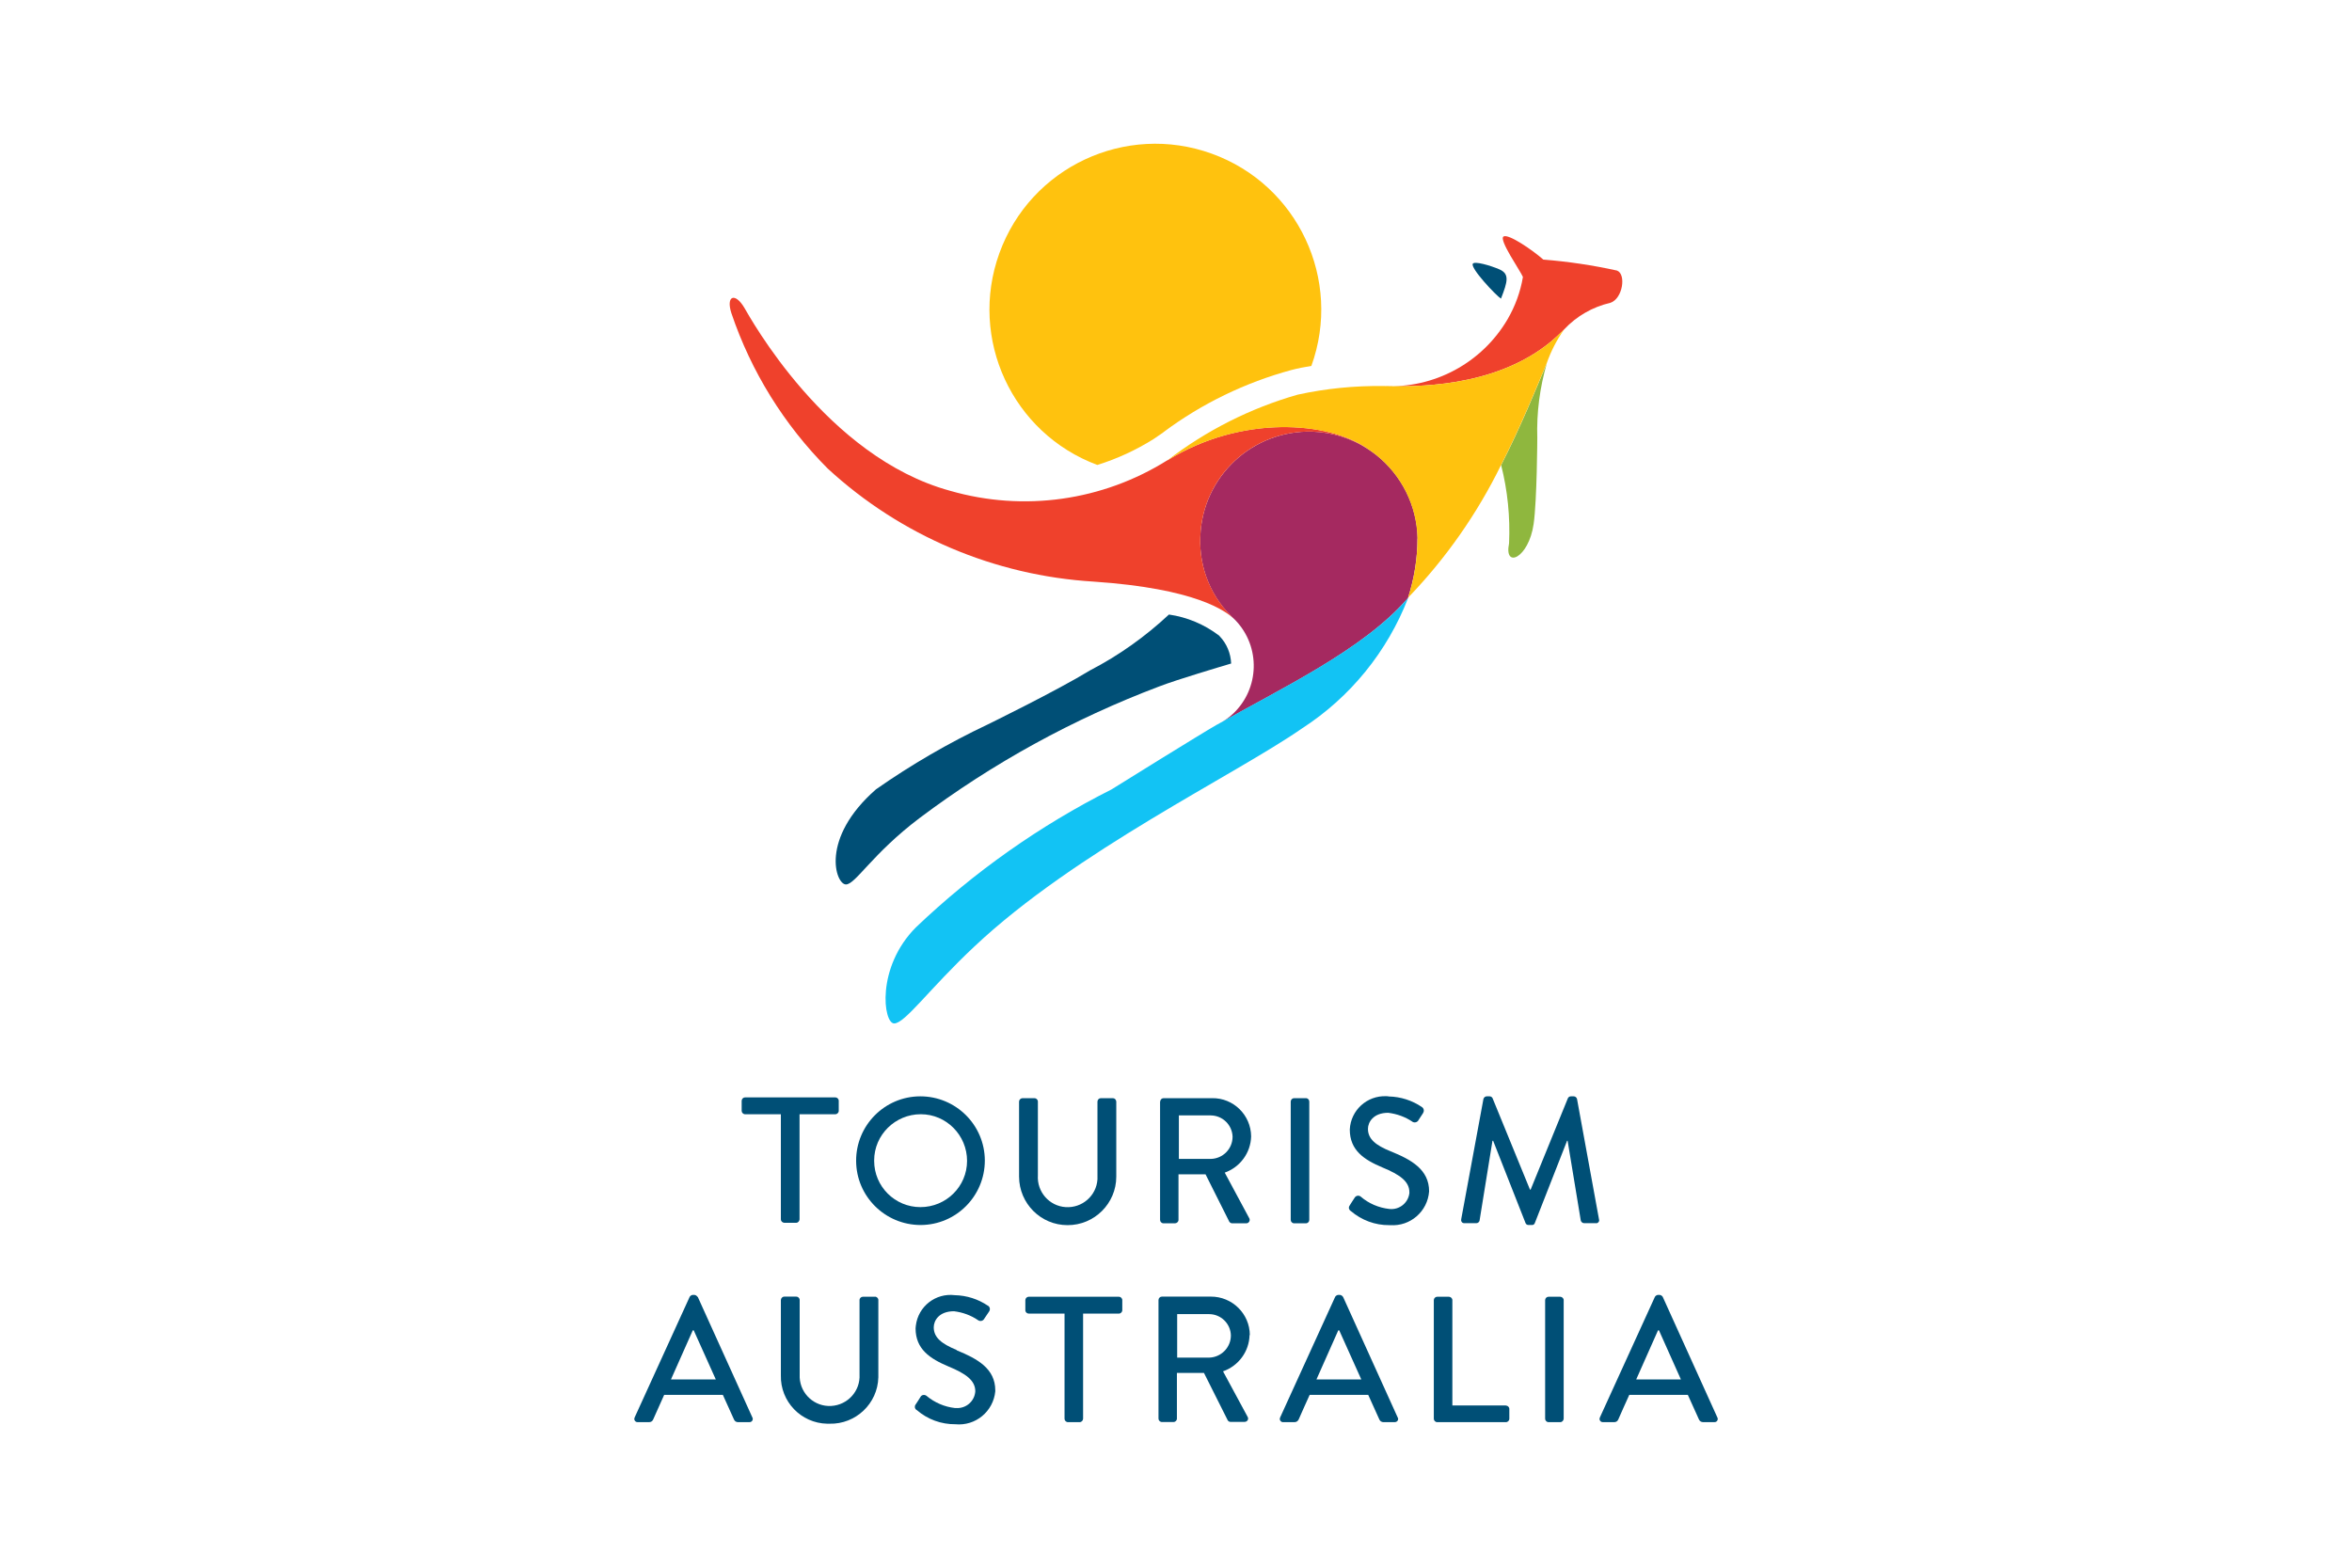 <?xml version="1.0" encoding="UTF-8"?> <svg xmlns="http://www.w3.org/2000/svg" id="Colour" viewBox="0 0 180 120"><defs><style>.cls-1{fill:#004f76;}.cls-2{fill:#ffc20e;}.cls-3{fill:#ef412c;}.cls-4{fill:#8fb73e;}.cls-5{fill:#12c3f4;}.cls-6{fill:#a52960;}</style></defs><path class="cls-1" d="M53.38,99.27c-.05-.08-.14-.14-.23-.15h-.14c-.1,.01-.18,.07-.23,.15l-4.21,9.23c-.06,.12-.02,.26,.1,.33,.04,.02,.09,.03,.14,.03h.87c.14,0,.26-.08,.31-.21,.28-.63,.56-1.25,.84-1.88h4.49l.85,1.88c.05,.13,.17,.21,.31,.21h.87c.13,.01,.25-.09,.26-.22,0-.05,0-.09-.03-.14l-4.18-9.23Zm-2.03,6.32l1.67-3.76h.07l1.69,3.76h-3.43Z"></path><path class="cls-1" d="M66.96,99.26h-.92c-.14,0-.26,.11-.26,.26h0v5.69c.07,1.26-.9,2.34-2.17,2.41-1.26,.07-2.34-.9-2.41-2.17,0-.09,0-.18,0-.27v-5.67c0-.14-.12-.26-.26-.26h-.92c-.14,0-.25,.12-.26,.26v5.76c-.05,2.01,1.54,3.67,3.55,3.71,.06,0,.11,0,.17,0,2.01,.05,3.69-1.54,3.74-3.55,0-.05,0-.11,0-.16v-5.76c0-.14-.12-.25-.26-.26"></path><path class="cls-1" d="M73.2,103.33c-1.14-.47-1.74-.95-1.74-1.73,0-.51,.4-1.23,1.55-1.23,.66,.08,1.3,.31,1.85,.69,.15,.1,.35,.06,.45-.09,.01-.02,.02-.03,.03-.05,.11-.17,.24-.36,.35-.52,.11-.15,.08-.35-.07-.45,0,0,0,0-.01,0-.75-.51-1.63-.79-2.54-.81-1.47-.18-2.8,.86-2.98,2.33,0,.07-.01,.14-.02,.21,0,1.59,1.1,2.32,2.5,2.91,1.36,.56,2.07,1.08,2.07,1.91-.05,.76-.71,1.33-1.47,1.28-.03,0-.05,0-.08,0-.81-.09-1.57-.42-2.19-.94-.14-.1-.33-.08-.43,.05-.01,.02-.02,.03-.03,.05-.12,.18-.23,.38-.36,.56-.1,.12-.09,.3,.04,.41,.01,.01,.03,.02,.05,.03,.82,.71,1.87,1.09,2.95,1.08,1.54,.15,2.9-.98,3.05-2.52,0-.02,0-.05,0-.07,0-1.67-1.36-2.42-2.95-3.07"></path><path class="cls-1" d="M85.63,99.26h-6.9c-.14,0-.26,.12-.26,.26h0v.77c0,.15,.12,.26,.26,.26h2.74v8.05c0,.14,.12,.26,.26,.26h.9c.14,0,.25-.12,.26-.26v-8.05h2.74c.14,0,.26-.12,.26-.26v-.77c0-.14-.12-.26-.26-.26"></path><path class="cls-1" d="M95.65,102.19c-.01-1.63-1.35-2.95-2.99-2.94h-3.74c-.14,0-.26,.12-.26,.26v9.08c0,.14,.12,.26,.26,.26h.89c.14,0,.26-.12,.26-.26v-3.5h2.07l1.82,3.63c.05,.08,.13,.12,.22,.12h1.07c.14,0,.26-.1,.27-.24,0-.05-.01-.11-.04-.15l-1.88-3.48c1.19-.42,2-1.52,2.03-2.78m-3.1,1.73h-2.44v-3.33h2.44c.91,0,1.65,.73,1.67,1.63,0,.93-.75,1.68-1.67,1.7"></path><path class="cls-1" d="M102.78,99.27c-.05-.08-.14-.14-.23-.15h-.14c-.1,.01-.18,.07-.23,.15l-4.21,9.23c-.06,.12-.02,.26,.1,.33,.04,.03,.09,.03,.14,.03h.86c.14,0,.26-.08,.32-.21,.27-.63,.56-1.25,.84-1.88h4.48l.85,1.88c.05,.13,.18,.21,.31,.21h.87c.13,0,.25-.09,.26-.22,0-.05,0-.09-.03-.13l-4.18-9.23Zm-2.03,6.32l1.67-3.76h.07l1.69,3.76h-3.43Z"></path><path class="cls-1" d="M115.24,107.58h-4.09v-8.06c0-.14-.12-.25-.26-.26h-.9c-.14,0-.26,.12-.26,.26v9.08c0,.14,.12,.26,.26,.26h5.26c.14,0,.26-.12,.26-.26v-.75c0-.14-.12-.26-.26-.26h0"></path><path class="cls-1" d="M119.41,99.26h-.9c-.14,0-.26,.12-.26,.26v9.08c0,.14,.12,.26,.26,.26h.9c.14,0,.25-.12,.26-.26v-9.08c0-.14-.12-.25-.26-.26"></path><path class="cls-1" d="M131.43,108.5l-4.18-9.23c-.05-.08-.14-.14-.23-.15h-.14c-.1,.01-.18,.07-.23,.15l-4.21,9.23c-.06,.12-.02,.26,.1,.33,.04,.02,.09,.03,.14,.03h.86c.14,0,.26-.08,.31-.21,.27-.63,.56-1.25,.84-1.88h4.48l.85,1.88c.05,.13,.18,.21,.32,.21h.86c.13,.01,.25-.09,.26-.22,0-.05,0-.1-.03-.14m-6.21-2.91l1.67-3.76h.07l1.68,3.76h-3.43Z"></path><path class="cls-1" d="M63.92,84h-6.9c-.14,0-.26,.12-.26,.26h0v.77c0,.14,.12,.26,.26,.26h2.74v8.05c0,.14,.12,.25,.26,.26h.91c.14,0,.25-.12,.26-.26v-8.05h2.74c.14,0,.26-.12,.26-.26v-.77c0-.14-.12-.26-.26-.26"></path><path class="cls-1" d="M70.43,83.92c2.72,0,4.93,2.19,4.94,4.91,0,2.72-2.19,4.93-4.91,4.94-2.72,0-4.93-2.19-4.94-4.91-.01-2.71,2.18-4.93,4.9-4.94h.02m0,8.48c1.97,0,3.57-1.58,3.57-3.54s-1.58-3.57-3.54-3.57-3.57,1.58-3.57,3.54v.03c0,1.96,1.59,3.54,3.54,3.54"></path><path class="cls-1" d="M77.99,84.32c0-.14,.12-.25,.26-.26h.92c.14,0,.26,.12,.26,.26h0v5.65c-.08,1.26,.87,2.35,2.13,2.43,1.26,.08,2.35-.87,2.43-2.13,0-.09,0-.18,0-.27v-5.68c0-.14,.12-.26,.26-.26h.92c.14,0,.25,.12,.26,.26v5.75c0,2.05-1.68,3.72-3.73,3.71-2.05,0-3.7-1.66-3.71-3.71v-5.75h0Z"></path><path class="cls-1" d="M88.79,84.32c0-.14,.12-.26,.26-.26h3.72c1.63-.02,2.96,1.29,2.98,2.92,0,0,0,0,0,0-.03,1.26-.84,2.36-2.02,2.78l1.87,3.48c.08,.12,.04,.28-.08,.36-.04,.03-.1,.04-.15,.04h-1.07c-.09,0-.17-.05-.22-.12l-1.82-3.63h-2.07v3.49c0,.14-.12,.25-.26,.26h-.89c-.14,0-.26-.12-.26-.26h0v-9.06Zm3.87,4.39c.93-.02,1.67-.77,1.67-1.7-.03-.9-.76-1.62-1.67-1.63h-2.44v3.33h2.44Z"></path><path class="cls-1" d="M99.04,84.06h.9c.15,0,.26,.12,.26,.26h0v9.06c0,.14-.11,.26-.26,.26h-.9c-.14,0-.26-.12-.26-.26h0v-9.06c0-.14,.12-.26,.26-.26Z"></path><path class="cls-1" d="M103.3,92.26c.12-.18,.23-.38,.36-.56,.08-.15,.26-.22,.42-.14,.02,0,.03,.02,.05,.03,.61,.53,1.38,.86,2.19,.95,.75,.09,1.44-.44,1.54-1.2,0-.03,0-.05,0-.08,0-.82-.71-1.34-2.07-1.9-1.4-.59-2.49-1.31-2.49-2.9,.07-1.48,1.32-2.61,2.79-2.55,.07,0,.14,0,.2,.02,.9,.02,1.78,.3,2.53,.81,.15,.1,.19,.3,.09,.45,0,0,0,0,0,.01-.11,.16-.23,.36-.34,.52-.07,.16-.26,.24-.43,.17-.02,0-.03-.02-.05-.03-.55-.37-1.19-.6-1.85-.68-1.15,0-1.55,.73-1.55,1.23,0,.78,.6,1.26,1.74,1.72,1.59,.64,2.94,1.4,2.94,3.06-.11,1.54-1.44,2.7-2.98,2.59-.02,0-.05,0-.07,0-1.08,.01-2.12-.38-2.94-1.08-.14-.08-.19-.25-.11-.39,0-.02,.02-.03,.03-.04"></path><path class="cls-1" d="M113.53,84.12c.03-.11,.13-.2,.25-.2h.22c.1,0,.19,.06,.23,.15l2.86,6.99h.05l2.85-6.99c.04-.09,.13-.15,.23-.15h.22c.12,0,.22,.09,.25,.2l1.68,9.2c.05,.12-.01,.25-.13,.3-.03,.01-.07,.02-.11,.01h-.89c-.12,0-.22-.08-.26-.19l-1.01-6.12h-.04l-2.47,6.3c-.03,.1-.13,.16-.23,.15h-.25c-.1,0-.19-.05-.23-.15l-2.48-6.3h-.05l-.99,6.12c-.03,.11-.13,.19-.25,.19h-.89c-.14,.02-.26-.08-.27-.22,0-.03,0-.07,.01-.1l1.7-9.2Z"></path><path class="cls-1" d="M93.28,48.64c-1.12-.85-2.43-1.4-3.82-1.6-1.81,1.69-3.83,3.13-6.03,4.27-2.55,1.56-7.85,4.15-7.85,4.15-2.98,1.41-5.84,3.07-8.54,4.96-4.31,3.77-3.09,7.28-2.3,7.28,.73,0,2-2.33,5.62-5.07,5.6-4.21,11.78-7.6,18.34-10.08,1.46-.56,4.72-1.52,5.52-1.76-.03-.78-.34-1.53-.88-2.09l-.06-.07Z"></path><path class="cls-1" d="M114.87,22.86c.51-1.31,.68-1.9-.14-2.25-.68-.29-1.85-.63-2.01-.43-.24,.31,1.77,2.44,2.15,2.68"></path><path class="cls-6" d="M108.49,41.2c-.05-2.49-1.22-4.83-3.17-6.38-.22-.17-.44-.33-.68-.48-1.25-.8-2.69-1.25-4.18-1.3-4.6-.15-8.45,3.45-8.6,8.05,0,.02,0,.04,0,.06-.09,2.38,.87,4.67,2.63,6.27,.03,.03,.05,.06,.08,.08,1.91,2.02,1.83,5.2-.19,7.12-.37,.35-.79,.64-1.25,.87,4.81-2.75,11.22-5.74,14.62-9.71,0-.01,0-.02,.01-.03,.47-1.46,.72-2.99,.72-4.52"></path><path class="cls-3" d="M89.34,35.23c-4.95,3.11-11,3.96-16.62,2.34-9.48-2.58-15.34-13.31-15.76-14.02-.71-1.19-1.41-.91-.99,.41,1.51,4.48,4.04,8.56,7.38,11.91,5.58,5.14,12.77,8.19,20.35,8.65,7.82,.53,10.1,2.24,10.79,2.89-1.76-1.6-2.72-3.9-2.63-6.27,.12-4.6,3.94-8.22,8.54-8.1,.02,0,.04,0,.06,0,1.49,.05,2.93,.5,4.18,1.3l-.03-.03c-2.93-2.03-9.56-2.6-15.27,.93"></path><path class="cls-5" d="M93.13,55.47c-1.24,.71-7.82,4.8-8.07,4.96h0c-5.48,2.76-10.52,6.32-14.96,10.55-3.07,3.08-2.5,7.36-1.67,7.36s2.68-2.64,6.13-5.88c7.76-7.31,19.86-13.08,25.08-16.7,3.7-2.39,6.54-5.89,8.13-10-3.41,3.97-9.81,6.96-14.63,9.71"></path><path class="cls-3" d="M123.75,20.71c-1.86-.41-3.74-.69-5.64-.84-.8-.71-2.66-1.99-3.04-1.77-.4,.23,1.28,2.62,1.48,3.1-.19,1.14-.59,2.23-1.17,3.23-1.96,3.35-5.63,5.33-9.51,5.12,2.22,.05,8.43,.21,12.81-3.39,.34-.29,.68-.6,1.02-.94,.95-1.02,2.19-1.73,3.54-2.04,.95-.31,1.23-2.2,.51-2.47"></path><path class="cls-4" d="M114.88,35.59h0c.5,1.96,.7,3.99,.61,6-.41,1.97,1.5,1.16,1.88-1.48,.26-1.84,.28-6.58,.28-6.58-.06-1.93,.19-3.86,.73-5.72-.83,1.96-1.95,4.76-3.49,7.78"></path><path class="cls-2" d="M89.04,33.08c2.94-2.19,6.26-3.8,9.8-4.76,.5-.13,1.01-.23,1.52-.31,2.38-6.59-1.03-13.87-7.63-16.25-6.59-2.38-13.87,1.03-16.25,7.63-2.36,6.54,.98,13.77,7.5,16.2,1.51-.47,2.96-1.14,4.3-1.98,.24-.16,.49-.33,.76-.52"></path><path class="cls-2" d="M118.68,26.16c-4.38,3.6-10.59,3.44-12.81,3.39-2.2-.03-4.41,.19-6.56,.66-3.61,1.03-6.99,2.74-9.97,5.03,5.71-3.52,12.34-2.95,15.27-.93l.03,.03c.23,.15,.46,.31,.67,.48,1.95,1.55,3.12,3.89,3.17,6.38,0,1.54-.24,3.06-.71,4.52v.02c2.89-3,5.28-6.42,7.11-10.15,1.54-3.02,2.66-5.82,3.49-7.78,.32-.92,.77-1.79,1.33-2.59-.33,.33-.67,.64-1.02,.94"></path></svg> 
